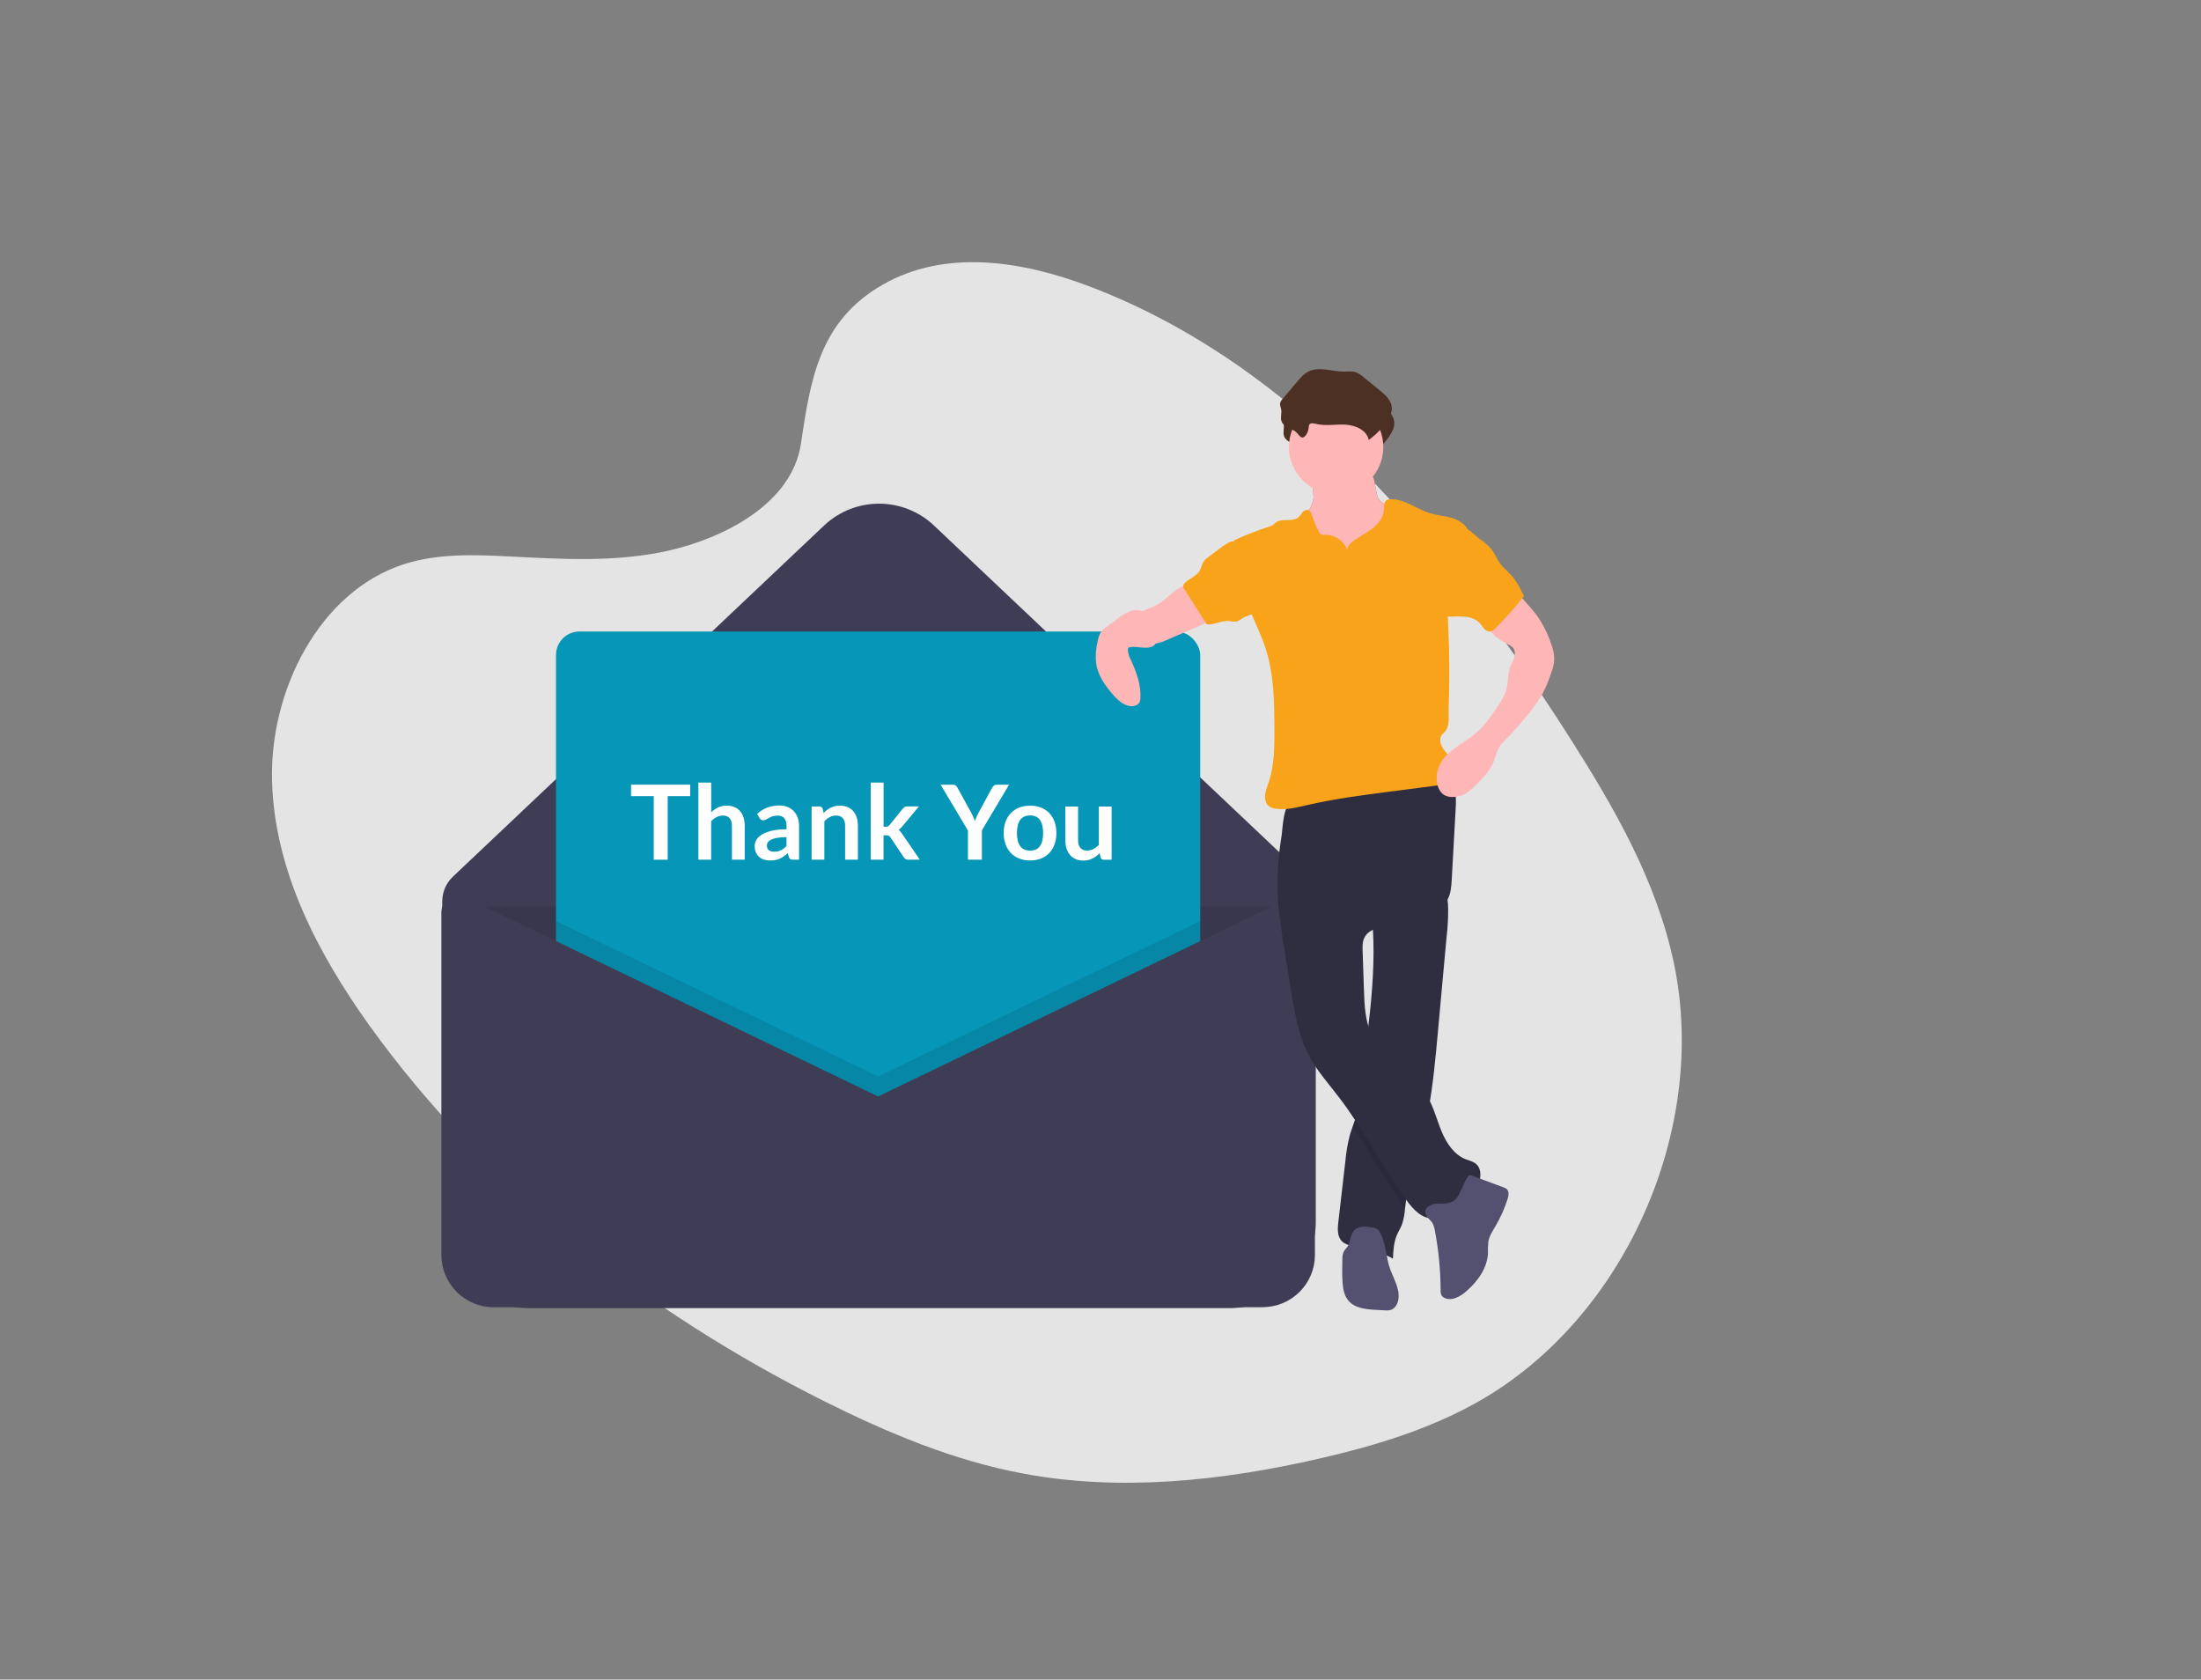 <svg xmlns="http://www.w3.org/2000/svg" id="Layer_1" viewBox="0 0 681.38 519.91"><rect x="0" y="0" width="681.38" height="519.91" fill="#808080" stroke="none"/><path d="M273.26,88.13c19.49-11.21,43.38-7.29,63.87,.47,64.27,24.34,111.45,81.01,149.14,140.24,13.61,21.44,26.61,44.01,31.93,69.32,10.84,51.53-15.33,110.11-60.59,135.71-15.37,8.69-32.37,13.78-49.34,17.66-30.21,6.91-61.55,10.23-91.64,4.58-21.45-4.02-41.82-12.57-61.39-22.33-54.62-27.38-104.6-65.87-140.9-116.37-15.89-22.24-29.41-47.79-30.13-75.87-.68-28.08,14.81-58.44,40.7-66.85,10.68-3.46,22.05-2.99,33.13-2.43,16.33,.84,32.85,1.82,48.94-1.82,16.61-3.74,38.22-14.3,40.98-33.17,3-20.23,5.84-37.98,25.29-49.14Z" style="fill:#e4e4e4;"></path><g><path d="M380.53,404.9H163.72c-14.81,0-26.81-11.98-26.81-26.75v-99.12c0-2.91,1.2-5.69,3.32-7.69l114.89-108.67c9.54-9.02,24.48-9.02,34.02,0l109.54,103.61c5.53,5.23,8.66,12.5,8.66,20.1v91.77c0,7.09-2.82,13.9-7.85,18.92-5.03,5.02-11.85,7.84-18.96,7.84Z" style="fill:#3f3d56;"></path><path d="M136.91,280.65H405.08v108.09c0,8.92-7.25,16.15-16.19,16.15H153.1c-8.94,0-16.19-7.23-16.19-16.15v-108.09Z" style="isolation:isolate; opacity:.1;"></path><rect x="172.12" y="195.48" width="199.44" height="199.01" rx="7.29" ry="7.29" style="fill:#0696b7;"></rect><path d="M371.56,285.12v109.37H172.12v-109.37l99.72,48.09,99.72-48.09Z" style="isolation:isolate; opacity:.1;"></path><path d="M271.85,339.4l-127.77-61.62c-1.61-.77-3.5-.67-5.01,.28-1.51,.95-2.43,2.6-2.43,4.38v106.03c0,4.28,1.71,8.39,4.74,11.42,3.04,3.03,7.16,4.73,11.45,4.73h238.05c4.3,0,8.41-1.7,11.45-4.73,3.03-3.03,4.74-7.14,4.74-11.42v-104.21c0-2.17-1.12-4.19-2.97-5.35-1.84-1.15-4.15-1.28-6.11-.34l-126.13,60.83Z" style="fill:#3f3d56;"></path><path d="M406.64,154.04c-.34,3.01-2.64,5.43-3.49,8.34-1.28,4.38,.94,9.07,3.97,12.48,4.95,5.5,11.9,8.79,19.29,9.14,1.08,.09,2.16-.02,3.19-.35,.92-.37,1.75-.93,2.43-1.65,2.28-2.29,3.51-5.46,4-8.66,.49-3.2,.3-6.45,.11-9.68,0-.67-.12-1.33-.36-1.95-.31-.59-.74-1.12-1.26-1.54-1.65-1.51-3.46-2.82-5.4-3.92-.88-.39-1.65-.98-2.27-1.73-.37-.64-.6-1.34-.7-2.07l-.6-3.04c-.11-.87-.4-1.72-.87-2.46-1.06-1.42-3.07-1.61-4.84-1.68l-6.48-.25c-2.02-.08-4.67-.66-6.64-.26-1.84,.37-1.23,2.06-.89,3.6,.48,1.86,.76,3.76,.82,5.68Z" style="fill:#9f616a;"></path><path d="M406.64,154.04c-.34,3.01-2.64,5.43-3.49,8.34-1.28,4.38,.94,9.07,3.97,12.48,4.95,5.5,11.9,8.79,19.29,9.14,1.08,.09,2.16-.02,3.19-.35,.92-.37,1.75-.93,2.43-1.65,2.28-2.29,3.51-5.46,4-8.66,.49-3.2,.3-6.45,.11-9.68,0-.67-.12-1.33-.36-1.95-.31-.59-.74-1.12-1.26-1.54-1.65-1.51-3.46-2.82-5.4-3.92-.88-.39-1.65-.98-2.27-1.73-.37-.64-.6-1.34-.7-2.07l-.6-3.04c-.11-.87-.4-1.72-.87-2.46-1.06-1.42-3.07-1.61-4.84-1.68l-6.48-.25c-2.02-.08-4.67-.66-6.64-.26-1.84,.37-1.23,2.06-.89,3.6,.48,1.86,.76,3.76,.82,5.68Z" style="fill:#ffb6b6;"></path><path d="M447.87,289.53c-.92,10.05-1.84,20.09-2.75,30.14-.72,7.9-1.45,15.84-2.86,23.64-.48,2.69-1.06,5.36-1.73,8.02-1.88,7.36-4.62,14.56-5.49,22.11-.03,.22-.05,.44-.08,.66-.1,1.67-.42,3.32-.94,4.91-.44,1.15-1.12,2.2-1.6,3.34-.95,2.28-1.08,4.79-1.19,7.26-3.34-1.88-7.01-3.13-10.8-3.68-1.83-.27-3.87-.47-5.12-1.83-1.38-1.51-1.23-3.82-.99-5.85,.73-6.29,1.45-12.59,2.18-18.87,.24-2.71,.7-5.39,1.38-8.02,.25-.87,.55-1.74,.86-2.6,.42-1.18,.85-2.37,1.17-3.59,.46-1.97,.78-3.96,.97-5.97,.75-6.33,1.65-12.65,2.43-18.97l.04-.33c1.18-9.59,2.08-19.22,1.82-28.88-.04-1.43-.1-2.86-.19-4.29-.13-2.08-.32-3.18,1.41-4.48,1.91-1.43,4.42-2.44,6.59-3.38,1.17-.51,14.1-5.09,14.4-4.08,.6,2.14,.92,4.36,.94,6.58,.01,2.73-.13,5.46-.43,8.18Z" style="fill:#2f2e41;"></path><path d="M442.26,343.31c-.48,2.69-1.06,5.36-1.73,8.02-1.88,7.36-4.62,14.56-5.49,22.11-.03,.22-.05,.44-.08,.66-5.76-8.21-10.61-17.04-16.23-25.34,.42-1.18,.85-2.37,1.17-3.59,.46-1.97,.78-3.96,.97-5.97,.75-6.33,1.65-12.65,2.43-18.97l.04-.33c.33,1.34,.8,2.65,1.41,3.89,3.77,7.66,12.74,11.52,17.13,18.85,.13,.23,.27,.45,.39,.68Z" style="isolation:isolate; opacity:.1;"></path><path d="M395.51,276c.19,6.14,1.18,12.22,2.16,18.29l2.03,12.51c1.11,6.85,2.27,13.83,5.52,19.97,2.43,4.59,5.93,8.5,9.09,12.62,7.78,10.12,13.63,21.58,21.01,31.99,2.15,3.03,5.21,6.3,8.87,5.67,2.4-.41,4.15-2.41,6.04-3.95,2.23-1.81,4.91-3.14,6.66-5.42,1.75-2.27,2.09-6.06-.28-7.67-.86-.48-1.77-.85-2.72-1.11-3.68-1.4-6.06-4.98-7.58-8.61-1.52-3.63-2.43-7.52-4.45-10.9-4.39-7.33-13.36-11.2-17.13-18.85-2.11-4.29-2.32-9.23-2.48-14.01l-.41-12.18c-.05-1.33-.08-2.72,.46-3.93,1.44-3.24,5.8-3.54,9.33-3.95,4.01-.47,7.89-1.69,11.44-3.6,2.03-1.1,4.02-2.49,5.11-4.53,.99-1.86,1.13-4.03,1.25-6.14l1.22-22.07c.11-1.9,.2-3.86-.47-5.64-1.68-4.47-7.34-5.93-12.12-5.72-8.89,.4-17.1,4.22-25.49,6.79-2.08,.65-4.19,1.2-6.32,1.64-1.88,.38-4.16,.22-5.96,.82-3.2,1.07-3.11,8.04-3.57,10.93-.93,5.63-1.34,11.33-1.22,17.04Z" style="fill:#2f2e41;"></path><path d="M442.98,377.97c.78,.79,1.04,1.95,1.25,3.04,1.13,6.06,1.72,12.21,1.76,18.38-.05,.58,.06,1.15,.33,1.67,.22,.31,.52,.55,.87,.69,2.27,1.08,4.9-.42,6.79-2.08,3.5-3.06,6.47-7.17,6.66-11.81-.04-1.2,0-2.39,.13-3.58,.31-1.75,1.33-3.27,2.23-4.8,1.53-2.6,2.77-5.37,3.69-8.25,.34-1.08,.57-2.44-.28-3.2-.3-.24-.64-.41-1.01-.52l-10.24-3.79c-.89-.33-3.1,5.33-3.45,5.95-.86,1.51-1.71,2.37-3.43,2.72-1.76,.36-3.84-.16-5.48,.72-2.77,1.48-1.38,3.28,.19,4.86Z" style="fill:#545070;"></path><path d="M427.18,381.47c-.19-.38-.46-.71-.78-.99-.47-.3-1.01-.48-1.57-.53-1.95-.33-4.26-.55-5.61,.9-1.26,1.36-1.05,3.56-2.1,5.09-.34,.48-.79,.88-1.08,1.39-.36,.78-.52,1.63-.47,2.49-.05,2.36-.11,4.72,.05,7.07,.13,1.97,.47,4.04,1.71,5.58,1.98,2.48,5.56,2.84,8.74,3l2.57,.13c.71,.09,1.43,.02,2.11-.19,.85-.39,1.5-1.11,1.82-2,1.34-3.32-.78-6.9-2.09-10.23-1.5-3.83-1.23-8.09-3.3-11.71Z" style="fill:#545070;"></path><path d="M405.89,137.08c-.03-.34,.02-.68,.15-.99,.38-.66,1.36-.48,2.1-.3,2.98,.75,6.13,.07,9.2,.25,3.07,.18,6.53,1.71,7.15,4.72,2.23-1.58,4.15-3.55,5.67-5.82,.85-1.27,1.6-2.73,1.48-4.26-.17-2.2-2.02-3.85-3.73-5.25l-5.11-4.16c-.67-.62-1.45-1.11-2.29-1.45-1.18-.4-2.47-.21-3.72-.21-3.72,0-7.69-1.69-11,.01-1.38,.71-2.42,1.92-3.42,3.11l-4.56,5.39c-.34,.34-.59,.77-.73,1.23-.13,.66,.21,1.31,.33,1.97,.21,1.2-.3,2.49,.09,3.65,.66,1.92,3,2.19,4.43,3.29,.53,.41,1.37,1.8,2,1.78,1.14-.03,1.93-2.07,1.96-2.96Z" style="fill:#4d3024;"></path><path d="M413.63,152.96c8.07,0,14.61-6.53,14.61-14.58s-6.54-14.58-14.61-14.58-14.61,6.53-14.61,14.58,6.54,14.58,14.61,14.58Z" style="fill:#ffb6b6;"></path><path d="M417.06,170.29c-1.02-2.91-3.8-4.82-6.89-4.73-.43,.08-.87,.02-1.27-.16-.23-.17-.4-.4-.52-.65-.89-1.59-1.6-3.28-2.13-5.03-.23-.77-.55-1.68-1.33-1.88-.66-.09-1.31,.2-1.7,.74-.37,.53-.78,1.04-1.22,1.52-1.84,1.64-5.09,.15-7.05,1.65-.32,.25-.58,.56-.91,.78-.34,.2-.7,.36-1.07,.46-3.76,1.23-7.46,2.67-11.06,4.32,1.3,7.8,2.63,15.73,5.67,23.02,1.45,3.47,3.09,6.87,4.24,10.45,2.57,7.93,2.68,16.41,2.71,24.74,.02,5.7,0,11.53-1.86,16.92-.5,1.19-.85,2.44-1.04,3.72-.11,1.29,.26,2.7,1.31,3.47,.6,.39,1.3,.64,2.01,.71,3.21,.47,6.43-.38,9.59-1.11,8.46-1.95,17.08-3.07,25.69-4.19l14.42-1.87c1.03-.07,2.05-.33,2.98-.77,2.64-1.44,2.89-5.4,1.25-7.92-.79-1.21-1.89-2.2-2.55-3.48-.66-1.28-.72-3.07,.42-3.96,2.31-1.8,1.62-5.15,1.73-8.07,.31-8.18,.27-16.37-.12-24.55-.12-1.69-.14-3.39-.08-5.09,.25-2.88,.79-5.72,1.59-8.5l4.38-17.22c-1.14-1.81-3.34-2.95-5.41-3.47-2.08-.52-4.24-.67-6.28-1.31-4.19-1.3-7.92-4.58-12.29-4.28-.33,0-.66,.09-.95,.23-.99,.56-.83,1.98-.89,3.11-.14,2.5-1.98,4.59-4.02,6.05-2.03,1.46-4.36,2.53-6.23,4.2-.67,.5-1.08,1.28-1.11,2.12Z" style="fill:#f9a31a;"></path><path d="M359.17,186.62c-.97,.63-2,1.16-3.07,1.58-1.05,.31-2.05,.79-2.94,1.43-.42,.36-.76,.78-1.02,1.26-1.01,1.78-.96,3.97,.12,5.71,1.08,1.74,3.02,2.76,5.07,2.65,1.34-.15,2.64-.54,3.84-1.14l10.3-4.46c1.74-.75,3.63-1.64,4.46-3.35,.09-.16,.13-.35,.1-.53-.08-.19-.23-.35-.42-.44-2.32-1.51-4.36-3.42-6-5.65-.42-.57-.94-1.93-1.54-2.27-2.18-1.25-7.13,4.08-8.88,5.21Z" style="fill:#ffb6b6;"></path><path d="M469.33,182.97l3.8,4.33c.82,.93,1.63,1.86,2.38,2.85,1.83,2.51,3.29,5.26,4.35,8.18,.82,2.16,1.51,4.47,1.22,6.76-.19,1.18-.51,2.33-.95,3.44-.7,2.13-1.56,4.21-2.58,6.2-.86,1.52-1.83,2.97-2.9,4.34-2.94,3.89-6.16,7.56-9.63,10.99-1.3,1.28-1.84,3.36-2.41,5.09-1.04,3.2-3.52,5.69-5.92,8.05-.77,.81-1.62,1.54-2.54,2.18-1.38,.89-2.99,1.34-4.63,1.32-.72,0-1.43-.14-2.08-.43-1.64-.78-2.48-2.67-2.65-4.48-.15-1.64,.12-3.29,.8-4.79,2.18-4.82,7.78-6.91,11.73-10.42,2.32-2.06,4.1-4.65,5.84-7.21,1.19-1.6,2.18-3.33,2.95-5.17,.89-2.35,.54-5.14,1.32-7.53,.32-1.01,.9-1.92,1.26-2.93,.35-1,.44-2.19-.17-3.06-.46-.55-1.05-.98-1.72-1.26-2.53-1.28-5.36-2.93-5.84-5.72-.19-1.55,.21-3.11,1.13-4.36,.91-1.24,1.99-2.36,3.18-3.33,1.11-.98,2.97-2.07,4.07-3.05Z" style="fill:#ffb6b6;"></path><path d="M356.73,192.67c-.67-1.35-1.51-2.73-2.86-3.4-1.33-.57-2.83-.58-4.16-.02-1.32,.56-2.54,1.31-3.65,2.2l-3.28,2.41c-.74,.49-1.4,1.09-1.94,1.79-.52,.85-.86,1.79-1.01,2.77-.57,2.24-.75,4.56-.51,6.86,.52,3.68,2.74,6.9,5.2,9.71,1.53,1.75,3.42,3.52,5.75,3.6,1.01,.03,2.12-.36,2.54-1.28,.15-.36,.22-.75,.23-1.14,.25-4.11-1.22-8.12-2.94-11.87-.55-.98-.87-2.07-.95-3.19-.01-.19,.04-.38,.14-.53,.15-.15,.35-.25,.56-.27,2.35-.46,6.4,1.36,8.05-1.25,1.07-1.69-.4-4.86-1.15-6.39Z" style="fill:#ffb6b6;"></path><path d="M405.13,132.49c-.03-.34,.02-.68,.15-.99,.38-.66,1.36-.48,2.1-.3,2.98,.75,6.13,.07,9.2,.25,3.07,.18,6.54,1.71,7.15,4.72,2.23-1.58,4.15-3.55,5.67-5.82,.85-1.27,1.6-2.73,1.48-4.26-.17-2.2-2.02-3.85-3.73-5.25l-5.12-4.16c-.67-.61-1.44-1.11-2.29-1.45-1.18-.4-2.47-.21-3.72-.21-3.72,0-7.69-1.69-11,0-1.38,.71-2.42,1.92-3.43,3.11l-4.56,5.39c-.34,.34-.59,.77-.73,1.23-.13,.66,.21,1.31,.33,1.97,.22,1.2-.31,2.49,.09,3.65,.66,1.92,3,2.19,4.43,3.29,.53,.41,1.37,1.8,2,1.78,1.14-.03,1.93-2.07,1.96-2.96Z" style="fill:#4d3024;"></path><path d="M374.1,172.44c-.59,.38-1.11,.86-1.53,1.42-.54,.81-.64,1.83-1.1,2.68-.98,1.83-3.29,2.48-4.73,3.97-.23,.21-.39,.48-.45,.78,0,.41,.13,.8,.39,1.12l6.93,10.87c2.31,.2,4.52-1.24,6.83-1.05,.86,.07,1.75,.37,2.57,.11,.59-.26,1.14-.6,1.65-1.01,1.38-.87,3.21-.97,4.36-2.12,1.11-1.1,1.25-2.82,1.24-4.38,.02-1.35-.12-2.71-.41-4.03-1.02-4.17-4.22-7.37-6.22-11.07-.98-1.8-1.51-2.85-3.57-1.62-2.08,1.24-3.99,2.89-5.95,4.31Z" style="fill:#f9a31a;"></path><path d="M458.23,166.95c1.3,.84,2.48,1.87,3.49,3.05,1.06,1.36,1.65,3.02,2.67,4.41,.98,1.35,2.32,2.39,3.44,3.63,1.69,1.88,2.83,4.17,3.96,6.44-2.75,3.57-5.74,6.95-8.96,10.11-.36,.42-.83,.73-1.36,.89-.73,.08-1.45-.22-1.92-.78-.5-.52-.85-1.17-1.33-1.71-1.13-1.16-2.63-1.88-4.24-2.04-1.6-.15-3.2-.18-4.8-.07-.35,.04-.71-.02-1.03-.17-.24-.16-.43-.38-.56-.64-1.88-3.18-1.27-7.18-.61-10.82l1.52-8.34c.22-1.59,.64-3.15,1.26-4.64,.58-1.23,1.86-3.31,3.44-2.94,1.6,.37,3.69,2.66,5.03,3.63Z" style="fill:#f9a31a;"></path><g><path d="M213.68,242.89v3.55h-6.98v19.67h-4.32v-19.67h-7.02v-3.55h18.32Z" style="fill:#fff;"></path><path d="M216.2,266.11v-23.86h3.97v9.17c.64-.61,1.35-1.1,2.12-1.48s1.67-.56,2.71-.56c.9,0,1.7,.15,2.39,.46,.7,.31,1.28,.73,1.74,1.28,.47,.55,.82,1.21,1.06,1.97,.24,.77,.36,1.61,.36,2.53v10.48h-3.96v-10.48c0-1.01-.23-1.78-.7-2.34-.47-.55-1.16-.83-2.1-.83-.68,0-1.33,.16-1.93,.47s-1.17,.73-1.7,1.27v11.91h-3.97Z" style="fill:#fff;"></path><path d="M247.36,266.11h-1.78c-.38,0-.67-.06-.88-.17-.21-.11-.38-.34-.48-.68l-.35-1.17c-.42,.38-.83,.7-1.23,.99-.4,.28-.82,.52-1.24,.71-.43,.19-.88,.34-1.36,.43s-1.02,.14-1.61,.14c-.7,0-1.34-.09-1.93-.28-.59-.19-1.09-.47-1.52-.85-.42-.38-.75-.84-.99-1.4s-.35-1.21-.35-1.95c0-.62,.16-1.24,.49-1.84,.33-.61,.87-1.15,1.63-1.64,.76-.49,1.77-.89,3.03-1.22,1.26-.32,2.83-.48,4.7-.48v-.97c0-1.11-.23-1.93-.7-2.47-.47-.53-1.14-.8-2.03-.8-.64,0-1.18,.08-1.61,.22-.43,.15-.8,.32-1.12,.51-.32,.19-.61,.36-.88,.51s-.56,.22-.88,.22c-.27,0-.5-.07-.69-.21-.19-.14-.35-.31-.46-.51l-.72-1.27c1.89-1.73,4.18-2.6,6.86-2.6,.96,0,1.82,.16,2.58,.47,.75,.32,1.39,.75,1.92,1.32,.52,.56,.92,1.23,1.2,2.01,.27,.78,.41,1.64,.41,2.57v10.4Zm-7.71-2.47c.41,0,.78-.04,1.12-.11,.34-.07,.67-.18,.97-.33s.6-.33,.88-.54,.57-.47,.86-.77v-2.76c-1.16,0-2.12,.07-2.9,.22-.78,.15-1.4,.33-1.87,.56s-.81,.49-1,.79c-.2,.3-.3,.63-.3,.99,0,.7,.21,1.2,.62,1.5,.41,.3,.95,.45,1.61,.45Z" style="fill:#fff;"></path><path d="M251.26,266.11v-16.47h2.42c.51,0,.85,.24,1.01,.72l.27,1.3c.33-.34,.68-.65,1.05-.93,.37-.28,.76-.52,1.17-.72,.41-.2,.85-.36,1.32-.47s.98-.16,1.54-.16c.9,0,1.7,.15,2.39,.46,.7,.31,1.28,.73,1.74,1.28,.47,.55,.82,1.21,1.06,1.97,.24,.77,.36,1.61,.36,2.53v10.48h-3.96v-10.48c0-1.01-.23-1.78-.7-2.34-.47-.55-1.16-.83-2.1-.83-.68,0-1.33,.16-1.93,.47s-1.17,.73-1.7,1.27v11.91h-3.97Z" style="fill:#fff;"></path><path d="M273.53,242.25v13.66h.74c.27,0,.48-.04,.63-.11,.15-.07,.31-.21,.48-.42l4.09-5.06c.18-.21,.37-.38,.58-.51,.2-.12,.47-.18,.8-.18h3.63l-5.12,6.12c-.18,.23-.37,.43-.56,.62-.19,.19-.4,.35-.63,.49,.22,.16,.42,.35,.59,.56,.17,.21,.34,.44,.51,.69l5.49,8h-3.58c-.31,0-.57-.05-.79-.16-.21-.11-.41-.29-.58-.55l-4.19-6.25c-.16-.25-.32-.41-.48-.48-.16-.07-.4-.11-.72-.11h-.9v7.55h-3.97v-23.86h3.97Z" style="fill:#fff;"></path><path d="M303.97,257.08v9.02h-4.32v-9.02l-8.46-14.19h3.8c.38,0,.67,.09,.89,.27,.22,.18,.4,.41,.55,.69l4.25,7.75c.25,.46,.46,.9,.64,1.31,.18,.41,.35,.82,.5,1.21,.14-.41,.3-.82,.47-1.23,.18-.41,.39-.84,.63-1.29l4.22-7.75c.12-.23,.29-.45,.53-.66,.24-.2,.54-.3,.9-.3h3.82l-8.45,14.19Z" style="fill:#fff;"></path><path d="M318.9,249.38c1.23,0,2.35,.2,3.35,.59,1,.4,1.85,.96,2.56,1.69,.71,.73,1.25,1.62,1.64,2.67,.38,1.05,.58,2.22,.58,3.52s-.19,2.48-.58,3.53c-.39,1.05-.93,1.94-1.64,2.68-.71,.74-1.56,1.31-2.56,1.7-1,.4-2.12,.59-3.35,.59s-2.35-.2-3.36-.59c-1.01-.4-1.87-.96-2.58-1.7-.71-.74-1.26-1.63-1.65-2.68-.39-1.05-.59-2.23-.59-3.53s.2-2.47,.59-3.52c.39-1.05,.94-1.94,1.65-2.67,.71-.73,1.57-1.29,2.58-1.69s2.12-.59,3.36-.59Zm0,13.92c1.37,0,2.38-.46,3.04-1.38,.66-.92,.99-2.27,.99-4.05s-.33-3.13-.99-4.06-1.67-1.4-3.04-1.4-2.42,.47-3.08,1.4c-.66,.94-1,2.29-1,4.05s.33,3.11,1,4.04c.66,.93,1.69,1.39,3.08,1.39Z" style="fill:#fff;"></path><path d="M333.75,249.64v10.47c0,1.01,.23,1.78,.7,2.34,.46,.55,1.16,.83,2.09,.83,.68,0,1.33-.15,1.93-.46s1.17-.73,1.7-1.26v-11.91h3.97v16.47h-2.42c-.51,0-.85-.24-1.01-.72l-.27-1.32c-.34,.34-.7,.66-1.06,.94-.36,.28-.75,.52-1.16,.72-.41,.2-.86,.35-1.33,.47s-.99,.17-1.53,.17c-.9,0-1.69-.15-2.38-.46s-1.27-.74-1.74-1.29c-.47-.56-.83-1.22-1.07-1.98-.24-.76-.36-1.61-.36-2.53v-10.47h3.97Z" style="fill:#fff;"></path></g></g></svg>